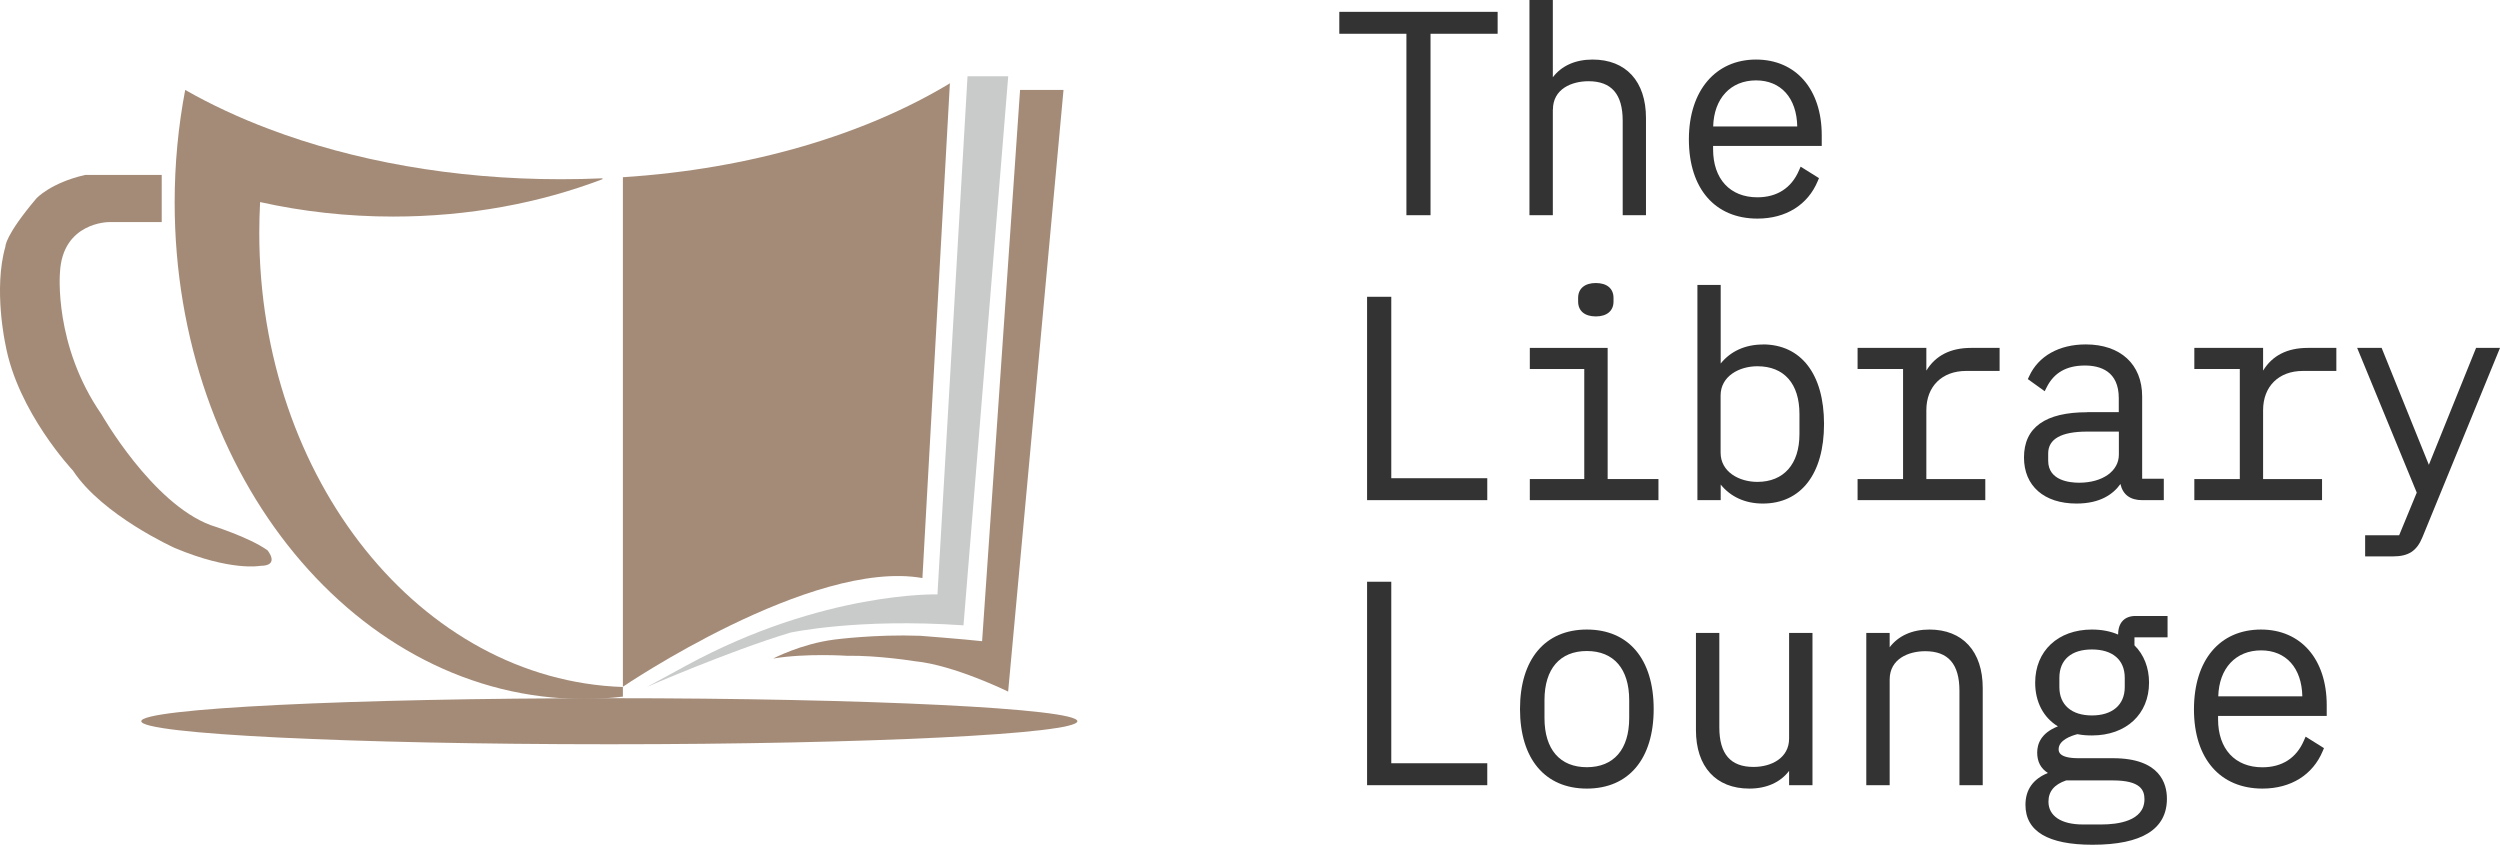 <svg width="219" height="74" viewBox="0 0 219 74" fill="none" xmlns="http://www.w3.org/2000/svg">
<g clip-path="url(#clip0_2107_7954)">
<path d="M117.323 2.958H123.202V18.852H125.314V2.958H131.193V1.037H117.323V2.958Z" fill="#333333"/>
<path d="M136.036 9.599C136.036 7.766 137.714 7.115 139.152 7.115C141.168 7.115 142.148 8.248 142.148 10.579V18.852H144.188V10.338C144.188 7.131 142.437 5.217 139.513 5.217C137.995 5.217 136.791 5.764 136.028 6.769V0H133.98V18.852H136.028V9.599H136.036Z" fill="#333333"/>
<path d="M153.954 19.149C156.452 19.149 158.371 17.943 159.238 15.853L159.343 15.604L157.737 14.599L157.584 14.945C156.925 16.472 155.664 17.284 153.946 17.284C151.552 17.284 150.067 15.676 150.067 13.08V12.782H159.584V11.842C159.584 7.822 157.327 5.217 153.825 5.217C150.324 5.217 147.946 7.894 147.946 12.211C147.946 16.528 150.243 19.149 153.946 19.149H153.954ZM153.825 7.042C156.018 7.042 157.391 8.586 157.439 11.078H150.075C150.139 8.626 151.601 7.042 153.833 7.042H153.825Z" fill="#333333"/>
<path d="M121.876 25.998H119.756V43.813H130.285V41.892H121.876V25.998Z" fill="#333333"/>
<path d="M140.83 30.476H134.012V32.325H138.782V41.964H134.012V43.813H145.28V41.964H140.83V30.476Z" fill="#333333"/>
<path d="M138.244 26.095V26.416C138.244 27.236 138.823 27.719 139.794 27.719C140.766 27.719 141.344 27.229 141.344 26.416V26.095C141.344 25.275 140.766 24.793 139.794 24.793C138.823 24.793 138.244 25.283 138.244 26.095Z" fill="#333333"/>
<path d="M154.42 30.179C152.886 30.179 151.601 30.766 150.733 31.843V24.961H148.693V43.813H150.733V42.447C151.601 43.524 152.878 44.111 154.42 44.111C157.777 44.111 159.785 41.506 159.785 37.141C159.785 32.775 157.777 30.171 154.42 30.171V30.179ZM157.632 36.264V38.033C157.632 40.654 156.259 42.213 153.946 42.213C152.347 42.213 150.725 41.337 150.725 39.657V34.641C150.725 32.96 152.347 32.084 153.946 32.084C156.291 32.084 157.632 33.611 157.632 36.264Z" fill="#333333"/>
<path d="M168.748 32.454V30.476H162.724V32.325H166.708V41.964H162.724V43.813H173.912V41.964H168.748V35.935C168.748 33.845 170.121 32.494 172.233 32.494H175.165V30.476H172.659C170.868 30.476 169.559 31.144 168.756 32.454H168.748Z" fill="#333333"/>
<path d="M182.835 36.112C179.164 36.112 177.301 37.446 177.301 40.075C177.301 42.567 179.06 44.111 181.903 44.111C183.975 44.111 185.116 43.291 185.75 42.398C185.959 43.331 186.609 43.813 187.653 43.813H189.549V41.94H187.653V34.729C187.653 31.915 185.758 30.171 182.714 30.171C180.369 30.171 178.562 31.192 177.751 32.968L177.638 33.21L179.116 34.271L179.285 33.933C179.927 32.647 181.028 32.02 182.634 32.02C183.991 32.02 185.605 32.518 185.605 34.874V36.104H182.827L182.835 36.112ZM182.12 42.286C181.309 42.286 179.421 42.101 179.421 40.364V39.721C179.421 38.451 180.57 37.808 182.835 37.808H185.613V39.826C185.613 41.273 184.176 42.286 182.128 42.286H182.12Z" fill="#333333"/>
<path d="M198.247 32.454V30.476H192.223V32.325H196.207V41.964H192.223V43.813H203.411V41.964H198.247V35.935C198.247 33.845 199.62 32.494 201.732 32.494H204.664V30.476H202.158C200.367 30.476 199.058 31.144 198.255 32.454H198.247Z" fill="#333333"/>
<path d="M216.904 30.476L212.768 40.718L208.631 30.476H206.487L211.707 43.154L210.165 46.892H207.186V48.741H209.619C210.977 48.741 211.707 48.275 212.205 47.061L219 30.476H216.904Z" fill="#333333"/>
<path d="M121.876 50.96H119.756V68.783H130.285V66.861H121.876V50.96Z" fill="#333333"/>
<path d="M139.007 55.148C135.345 55.148 133.152 57.753 133.152 62.11C133.152 66.467 135.337 69.08 139.007 69.08C142.678 69.08 144.862 66.475 144.862 62.11C144.862 57.745 142.678 55.148 139.007 55.148ZM139.007 67.207C136.646 67.207 135.297 65.639 135.297 62.906V61.33C135.297 58.597 136.646 57.029 139.007 57.029C141.369 57.029 142.718 58.597 142.718 61.33V62.906C142.718 65.639 141.369 67.207 139.007 67.207Z" fill="#333333"/>
<path d="M156.725 64.699C156.725 66.411 155.158 67.183 153.608 67.183C151.593 67.183 150.613 66.049 150.613 63.718V55.446H148.565V63.959C148.565 67.167 150.316 69.08 153.239 69.08C154.757 69.08 155.962 68.533 156.725 67.528V68.783H158.773V55.446H156.725V64.699Z" fill="#333333"/>
<path d="M169.021 55.148C167.503 55.148 166.298 55.695 165.535 56.7V55.446H163.487V68.783H165.535V59.53C165.535 57.697 167.214 57.045 168.651 57.045C170.667 57.045 171.647 58.179 171.647 60.51V68.783H173.687V60.269C173.687 57.062 171.936 55.148 169.013 55.148H169.021Z" fill="#333333"/>
<path d="M185.533 55.582C184.867 55.293 184.096 55.148 183.252 55.148C180.281 55.148 178.281 57.021 178.281 59.803C178.281 61.483 178.996 62.85 180.273 63.63C178.787 64.208 178.458 65.173 178.458 65.929C178.458 66.725 178.771 67.32 179.397 67.713C178.088 68.244 177.43 69.185 177.43 70.503C177.43 72.826 179.405 74 183.308 74C187.629 74 189.822 72.641 189.822 69.964C189.822 68.638 189.212 66.419 185.099 66.419H182.08C180.337 66.419 180.337 65.824 180.337 65.631C180.337 64.835 181.437 64.45 181.983 64.313C182.465 64.409 182.883 64.425 183.26 64.425C186.248 64.425 188.256 62.568 188.256 59.795C188.256 58.492 187.806 57.343 186.979 56.531V55.832H189.878V53.959H187.075C186.111 53.959 185.549 54.545 185.549 55.574L185.533 55.582ZM183.252 62.673C181.469 62.673 180.401 61.748 180.401 60.189V59.377C180.401 57.801 181.437 56.893 183.252 56.893C185.067 56.893 186.128 57.801 186.128 59.377V60.189C186.128 61.74 185.051 62.673 183.252 62.673ZM184.088 72.223H182.441C180.562 72.223 179.445 71.476 179.445 70.23C179.445 69.329 179.951 68.718 180.995 68.365H185.099C187.541 68.365 187.854 69.241 187.854 70.013C187.854 71.934 185.501 72.223 184.096 72.223H184.088Z" fill="#333333"/>
<path d="M198.07 55.148C194.448 55.148 192.191 57.825 192.191 62.142C192.191 66.459 194.488 69.08 198.191 69.08C200.688 69.08 202.608 67.874 203.475 65.784L203.58 65.535L201.973 64.53L201.821 64.876C201.162 66.411 199.901 67.215 198.183 67.215C195.789 67.215 194.303 65.607 194.303 63.011V62.713H203.821V61.773C203.821 57.753 201.564 55.148 198.062 55.148H198.07ZM198.07 56.973C200.263 56.973 201.636 58.517 201.684 61.001H194.32C194.384 58.549 195.846 56.973 198.078 56.973H198.07Z" fill="#333333"/>
<path d="M53.377 65.197C76.02 65.197 94.377 64.294 94.377 63.179C94.377 62.065 76.02 61.162 53.377 61.162C30.733 61.162 12.376 62.065 12.376 63.179C12.376 64.294 30.733 65.197 53.377 65.197Z" fill="#A48B78"/>
<path d="M88.321 6.681H84.755L82.121 52.069C82.121 52.069 72.138 51.78 60.163 58.276L56.661 60.181C56.661 60.181 63.801 57.062 69.215 55.422C69.215 55.422 75.061 54.135 84.402 54.779L88.321 6.672V6.681Z" fill="#C9CACA"/>
<path d="M14.167 15.315V19.455H9.533C9.533 19.455 5.469 19.455 5.253 23.876C5.253 23.876 4.682 30.227 8.891 36.297C8.891 36.297 13.308 44.078 18.448 46C18.448 46 21.869 47.069 23.436 48.211C23.436 48.211 24.576 49.569 22.793 49.569C22.793 49.569 20.223 50.068 15.308 48.002C15.308 48.002 8.963 45.148 6.393 41.225C6.393 41.225 1.542 36.088 0.474 30.163C0.474 30.163 -0.594 25.307 0.474 21.601C0.474 21.601 0.402 20.677 3.18 17.389C3.18 17.389 4.393 16.03 7.461 15.323H14.167V15.315Z" fill="#A48B78"/>
<path d="M83.237 7.283C75.792 11.785 65.769 14.808 54.565 15.524V60.157C54.565 60.157 71.11 48.926 80.804 50.638L83.213 7.243" fill="#A48B78"/>
<path d="M22.785 17.702C26.463 18.522 30.383 18.972 34.439 18.972C41.072 18.972 47.321 17.782 52.79 15.692L52.766 15.62C51.562 15.676 50.341 15.7 49.104 15.7C39.699 15.7 30.929 14.085 23.572 11.303C20.93 10.306 18.472 9.157 16.223 7.878C15.621 11.046 15.3 14.342 15.3 17.734C15.3 41.755 31.338 61.226 51.128 61.226C52.284 61.226 53.433 61.161 54.565 61.025V60.181C36.888 59.586 22.713 42.004 22.713 20.403C22.713 19.495 22.737 18.594 22.785 17.702Z" fill="#A48B78"/>
<path d="M89.365 7.878H93.164L88.313 60.583C88.313 60.583 83.559 58.251 80.137 57.922C80.137 57.922 76.909 57.399 74.194 57.447C74.194 57.447 70.58 57.206 67.729 57.689C67.729 57.689 70.154 56.402 73.102 56.025C73.102 56.025 76.668 55.55 80.611 55.695C80.611 55.695 84.37 55.984 86.032 56.169L89.357 7.886L89.365 7.878Z" fill="#A48B78"/>
</g>
<defs>
<clipPath id="clip0_2107_7954">
<rect width="219" height="74" fill="white"/>
</clipPath>
</defs>
</svg>
